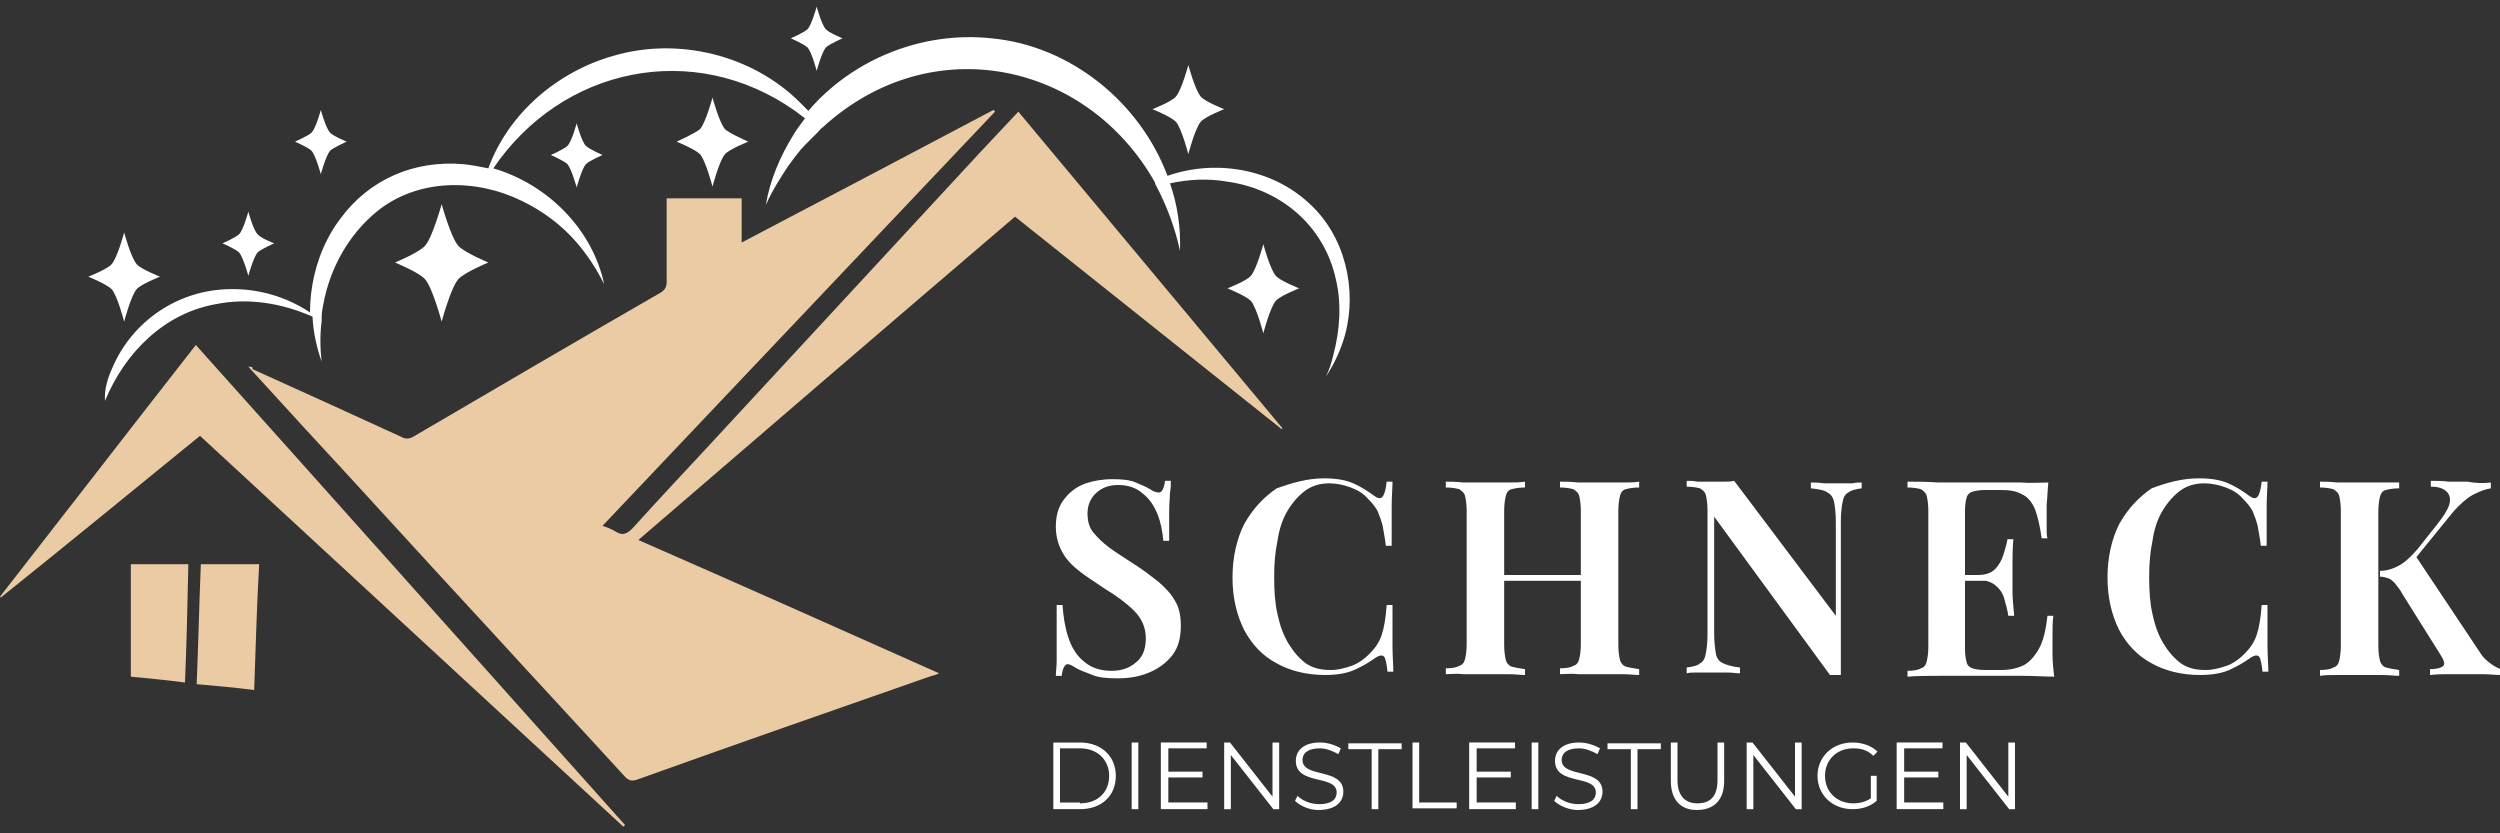 <?xml version="1.0" encoding="utf-8"?>
<!-- Generator: Adobe Illustrator 27.8.0, SVG Export Plug-In . SVG Version: 6.00 Build 0)  -->
<svg version="1.1" id="Ebene_1" xmlns="http://www.w3.org/2000/svg" xmlns:xlink="http://www.w3.org/1999/xlink" x="0px" y="0px"
	 viewBox="0 0 300 100" style="enable-background:new 0 0 300 100;" xml:space="preserve">
<rect x="0" y="0" width="300" height="100" fill="#333333" stroke="none"/>
<style type="text/css">
	.st0{fill:#FFFFFF;}
	.st1{fill:#EACBA4;}
</style>
<g>
	<g>
		<path class="st0" d="M133.5,57.5c1.2,0,2.1,0.1,2.8,0.4c0.7,0.3,1.2,0.5,1.7,0.8c0.3,0.2,0.5,0.3,0.6,0.3c0.2,0.1,0.3,0.1,0.5,0.1
			c0.3,0,0.6-0.5,0.7-1.4h0.7c0,0.4,0,0.9-0.1,1.4c0,0.5-0.1,1.3-0.1,2.2c0,0.9,0,2.1,0,3.6h-0.7c-0.1-1.1-0.3-2.2-0.7-3.2
			c-0.4-1-1-1.9-1.8-2.5c-0.8-0.7-1.8-1-2.9-1c-1.1,0-1.9,0.3-2.6,0.9c-0.7,0.6-1.1,1.5-1.1,2.5c0,0.9,0.2,1.7,0.7,2.3
			c0.5,0.6,1.1,1.2,1.9,1.8c0.8,0.6,1.8,1.2,3,2c1.1,0.7,2,1.4,2.9,2.1c0.8,0.7,1.5,1.4,2,2.3c0.5,0.8,0.7,1.8,0.7,3
			c0,1.4-0.3,2.6-1,3.5c-0.7,0.9-1.6,1.6-2.8,2.1c-1.2,0.5-2.4,0.7-3.8,0.7c-1.3,0-2.3-0.1-3-0.4c-0.7-0.3-1.4-0.5-1.9-0.8
			c-0.5-0.3-0.8-0.5-1.1-0.5c-0.3,0-0.6,0.5-0.7,1.4h-0.7c0-0.5,0.1-1.1,0.1-1.8c0-0.7,0-1.5,0-2.6c0-1.1,0-2.4,0-4.1h0.7
			c0.1,1.4,0.3,2.7,0.7,3.9c0.4,1.2,1,2.2,1.9,2.9c0.8,0.7,1.9,1.1,3.3,1.1c1.1,0,2.1-0.3,2.9-1c0.8-0.6,1.2-1.6,1.2-2.9
			c0-1.3-0.5-2.4-1.4-3.3c-0.9-0.9-2.1-1.8-3.6-2.7c-1-0.7-2-1.3-2.9-2c-0.9-0.7-1.6-1.4-2.1-2.3c-0.5-0.9-0.8-1.9-0.8-3.1
			c0-1.3,0.3-2.4,1-3.3c0.7-0.9,1.5-1.5,2.6-1.9C131.2,57.7,132.3,57.5,133.5,57.5z"/>
		<path class="st0" d="M158.9,57.4c1.4,0,2.6,0.2,3.5,0.6c0.9,0.4,1.7,0.9,2.5,1.5c0.4,0.3,0.8,0.4,1,0.1c0.2-0.2,0.4-0.8,0.5-1.8
			h0.7c0,0.8-0.1,1.8-0.1,3c0,1.2,0,2.8,0,4.7h-0.7c-0.1-1-0.3-1.8-0.4-2.5c-0.2-0.7-0.4-1.2-0.6-1.7c-0.3-0.5-0.6-0.9-1.1-1.4
			c-0.6-0.7-1.3-1.1-2.1-1.4c-0.8-0.3-1.7-0.5-2.6-0.5c-1.1,0-2.1,0.3-2.9,0.9c-0.8,0.6-1.5,1.4-2.1,2.4c-0.6,1-1,2.2-1.2,3.6
			c-0.3,1.4-0.4,2.8-0.4,4.4c0,1.6,0.1,3.1,0.4,4.4c0.3,1.4,0.7,2.5,1.3,3.5c0.6,1,1.3,1.8,2.1,2.4c0.9,0.6,1.8,0.8,3,0.8
			c0.8,0,1.6-0.2,2.5-0.5c0.8-0.3,1.5-0.8,2.1-1.4c0.7-0.7,1.2-1.4,1.5-2.3c0.3-0.9,0.5-2.1,0.6-3.6h0.7c0,2,0,3.7,0,4.9
			c0,1.2,0.1,2.3,0.1,3.1h-0.7c-0.1-0.9-0.2-1.5-0.4-1.8c-0.2-0.2-0.5-0.2-1,0.1c-0.8,0.6-1.7,1.1-2.6,1.5c-0.9,0.4-2.1,0.6-3.5,0.6
			c-2.2,0-4.2-0.5-5.8-1.4c-1.7-0.9-3-2.3-3.9-4c-0.9-1.8-1.4-3.9-1.4-6.3c0-2.4,0.5-4.6,1.4-6.4c1-1.8,2.3-3.2,3.9-4.3
			C154.9,58,156.8,57.4,158.9,57.4z"/>
		<path class="st0" d="M173.5,80.9v-0.7c0.7,0,1.3-0.1,1.6-0.3c0.4-0.1,0.6-0.4,0.7-0.8c0.1-0.4,0.2-1,0.2-1.8V61.3
			c0-0.8-0.1-1.4-0.2-1.8c-0.1-0.4-0.4-0.6-0.7-0.8c-0.4-0.1-0.9-0.2-1.6-0.2v-0.7c0.5,0,1.2,0,2.1,0.1c0.8,0,1.8,0,2.7,0
			c0.9,0,1.7,0,2.6,0c0.8,0,1.5,0,2.1-0.1v0.7c-0.7,0-1.2,0.1-1.6,0.2c-0.4,0.1-0.6,0.4-0.7,0.8c-0.1,0.4-0.2,1-0.2,1.8v16.1
			c0,0.8,0.1,1.4,0.2,1.8c0.1,0.4,0.4,0.7,0.7,0.8c0.4,0.1,0.9,0.2,1.6,0.3v0.7c-0.5,0-1.2-0.1-2.1-0.1c-0.8,0-1.7,0-2.6,0
			c-1,0-1.9,0-2.7,0C174.7,80.8,174.1,80.9,173.5,80.9z M178.7,69.7V69h12.8v0.7H178.7z M187.2,80.9v-0.7c0.7,0,1.3-0.1,1.6-0.3
			c0.4-0.1,0.6-0.4,0.7-0.8c0.1-0.4,0.2-1,0.2-1.8V61.3c0-0.8-0.1-1.4-0.2-1.8c-0.1-0.4-0.4-0.6-0.7-0.8c-0.4-0.1-0.9-0.2-1.6-0.2
			v-0.7c0.6,0,1.3,0,2.2,0.1c0.9,0,1.7,0,2.6,0c1,0,1.8,0,2.7,0c0.8,0,1.5,0,2-0.1v0.7c-0.7,0-1.2,0.1-1.6,0.2
			c-0.4,0.1-0.6,0.4-0.7,0.8c-0.1,0.4-0.2,1-0.2,1.8v16.1c0,0.8,0.1,1.4,0.2,1.8c0.1,0.4,0.4,0.7,0.7,0.8c0.4,0.1,0.9,0.2,1.6,0.3
			v0.7c-0.5,0-1.2-0.1-2-0.1c-0.8,0-1.7,0-2.7,0c-0.9,0-1.7,0-2.6,0C188.5,80.8,187.8,80.9,187.2,80.9z"/>
		<path class="st0" d="M223.4,57.9v0.7c-0.7,0.1-1.2,0.2-1.6,0.5c-0.4,0.2-0.6,0.6-0.7,1.2c-0.1,0.5-0.2,1.3-0.2,2.3V81
			c-0.2,0-0.4,0-0.6,0c-0.2,0-0.5,0-0.7,0l-13.9-19v14c0,1,0.1,1.8,0.2,2.4c0.1,0.6,0.4,1,0.9,1.2c0.4,0.2,1.1,0.4,2,0.5v0.7
			c-0.4,0-0.9-0.1-1.6-0.1c-0.7,0-1.3,0-1.9,0c-0.5,0-1,0-1.6,0c-0.5,0-1,0-1.3,0.1v-0.7c0.7-0.1,1.3-0.2,1.6-0.5
			c0.4-0.2,0.6-0.6,0.7-1.2c0.1-0.5,0.2-1.3,0.2-2.2v-15c0-0.8-0.1-1.4-0.2-1.8c-0.1-0.4-0.4-0.6-0.7-0.8c-0.4-0.1-0.9-0.2-1.6-0.2
			v-0.7c0.3,0,0.8,0,1.3,0.1c0.5,0,1.1,0,1.6,0c0.5,0,1,0,1.5,0c0.5,0,0.9,0,1.3-0.1l12.2,16.2V62.7c0-1.1-0.1-1.9-0.2-2.4
			c-0.1-0.6-0.4-1-0.8-1.2c-0.4-0.3-1.1-0.4-2-0.5v-0.7c0.4,0,0.9,0,1.6,0.1c0.7,0,1.3,0,1.8,0c0.5,0,1.1,0,1.6,0
			C222.7,57.9,223.1,57.9,223.4,57.9z"/>
		<path class="st0" d="M245.8,57.9c-0.1,0.9-0.1,1.8-0.2,2.6c0,0.8,0,1.5,0,1.9c0,0.4,0,0.8,0,1.2c0,0.4,0,0.7,0.1,1H245
			c-0.2-1.5-0.5-2.7-0.8-3.5c-0.4-0.9-0.9-1.5-1.6-1.8c-0.7-0.4-1.5-0.5-2.6-0.5h-1.8c-0.7,0-1.1,0.1-1.5,0.2
			c-0.3,0.1-0.6,0.3-0.7,0.7c-0.1,0.3-0.2,0.9-0.2,1.6v16.6c0,0.7,0.1,1.2,0.2,1.6c0.1,0.4,0.4,0.6,0.7,0.7c0.3,0.1,0.8,0.2,1.5,0.2
			h1.9c1.1,0,2-0.2,2.8-0.6c0.7-0.4,1.3-1.1,1.8-2c0.5-0.9,0.8-2.2,1-3.9h0.7c-0.1,0.7-0.1,1.5-0.1,2.6c0,0.5,0,1.1,0,2
			c0,0.9,0.1,1.8,0.2,2.7c-1.1,0-2.4-0.1-3.7-0.1c-1.4,0-2.6,0-3.7,0c-0.7,0-1.6,0-2.8,0c-1.2,0-2.4,0-3.7,0c-1.3,0-2.5,0-3.7,0.1
			v-0.7c0.7,0,1.3-0.1,1.6-0.3c0.4-0.1,0.6-0.4,0.7-0.8c0.1-0.4,0.2-1,0.2-1.8V61.3c0-0.8-0.1-1.4-0.2-1.8c-0.1-0.4-0.4-0.6-0.7-0.8
			c-0.4-0.1-0.9-0.2-1.6-0.2v-0.7c1.1,0,2.4,0,3.7,0.1c1.3,0,2.6,0,3.7,0c1.2,0,2.1,0,2.8,0c1,0,2.1,0,3.4,0
			C243.7,58,244.8,57.9,245.8,57.9z M240.6,69v0.7h-5.8V69H240.6z M241.6,64.7c-0.1,1.2-0.1,2.2-0.1,2.8c0,0.7,0,1.2,0,1.8
			c0,0.5,0,1.1,0,1.8c0,0.7,0.1,1.6,0.2,2.8h-0.7c-0.1-0.7-0.3-1.4-0.5-2.1c-0.2-0.7-0.6-1.2-1.1-1.6c-0.5-0.4-1.2-0.6-2.1-0.6V69
			c0.9,0,1.6-0.2,2.1-0.7c0.5-0.5,0.8-1.1,1-1.7c0.2-0.7,0.4-1.3,0.5-1.9H241.6z"/>
		<path class="st0" d="M263.9,57.4c1.4,0,2.6,0.2,3.5,0.6c0.9,0.4,1.7,0.9,2.5,1.5c0.4,0.3,0.8,0.4,1,0.1c0.2-0.2,0.4-0.8,0.5-1.8
			h0.7c0,0.8-0.1,1.8-0.1,3c0,1.2,0,2.8,0,4.7h-0.7c-0.1-1-0.3-1.8-0.4-2.5c-0.2-0.7-0.4-1.2-0.6-1.7c-0.3-0.5-0.6-0.9-1.1-1.4
			c-0.6-0.7-1.3-1.1-2.1-1.4c-0.8-0.3-1.7-0.5-2.6-0.5c-1.1,0-2.1,0.3-2.9,0.9c-0.8,0.6-1.5,1.4-2.1,2.4c-0.6,1-1,2.2-1.2,3.6
			c-0.3,1.4-0.4,2.8-0.4,4.4c0,1.6,0.1,3.1,0.4,4.4c0.3,1.4,0.7,2.5,1.3,3.5c0.6,1,1.3,1.8,2.1,2.4c0.9,0.6,1.8,0.8,3,0.8
			c0.8,0,1.6-0.2,2.5-0.5c0.8-0.3,1.5-0.8,2.1-1.4c0.7-0.7,1.2-1.4,1.5-2.3c0.3-0.9,0.5-2.1,0.6-3.6h0.7c0,2,0,3.7,0,4.9
			c0,1.2,0.1,2.3,0.1,3.1h-0.7c-0.1-0.9-0.2-1.5-0.4-1.8c-0.2-0.2-0.5-0.2-1,0.1c-0.8,0.6-1.7,1.1-2.6,1.5c-0.9,0.4-2.1,0.6-3.5,0.6
			c-2.2,0-4.2-0.5-5.8-1.4c-1.7-0.9-3-2.3-3.9-4c-0.9-1.8-1.4-3.9-1.4-6.3c0-2.4,0.5-4.6,1.4-6.4c1-1.8,2.3-3.2,3.9-4.3
			C259.8,58,261.7,57.4,263.9,57.4z"/>
		<path class="st0" d="M287.9,57.9v0.7c-0.7,0-1.2,0.1-1.6,0.2c-0.4,0.1-0.6,0.4-0.7,0.8c-0.1,0.4-0.2,1-0.2,1.8v16.1
			c0,0.8,0.1,1.4,0.2,1.8c0.1,0.4,0.4,0.7,0.7,0.8c0.4,0.1,0.9,0.2,1.6,0.3v0.7c-0.5,0-1.2-0.1-2.1-0.1c-0.8,0-1.7,0-2.6,0
			c-1,0-1.9,0-2.7,0c-0.8,0-1.5,0-2.1,0.1v-0.7c0.7,0,1.3-0.1,1.6-0.3c0.4-0.1,0.6-0.4,0.7-0.8c0.1-0.4,0.2-1,0.2-1.8V61.3
			c0-0.8-0.1-1.4-0.2-1.8c-0.1-0.4-0.4-0.6-0.7-0.8c-0.4-0.1-0.9-0.2-1.6-0.2v-0.7c0.5,0,1.2,0,2.1,0.1c0.8,0,1.8,0,2.7,0
			c0.9,0,1.7,0,2.6,0C286.6,57.9,287.3,57.9,287.9,57.9z M298.9,57.9v0.7c-0.7,0.1-1.4,0.4-2.2,0.8c-0.7,0.4-1.5,1.1-2.3,2l-6.1,7.5
			l1.5-2.3l7.8,11.7c0.3,0.5,0.7,0.9,1.1,1.2c0.4,0.3,0.8,0.6,1.4,0.8v0.7c-0.7,0-1.4-0.1-2.3-0.1c-0.9,0-1.7,0-2.4,0
			c-0.4,0-0.9,0-1.5,0c-0.6,0-1.4,0-2.3,0.1v-0.7c0.9,0,1.4-0.2,1.6-0.4c0.2-0.2,0.1-0.6-0.2-1.1l-4.7-7.5c-0.3-0.6-0.7-1-0.9-1.3
			c-0.3-0.3-0.5-0.5-0.8-0.6c-0.3-0.1-0.6-0.2-1-0.2v-0.7c0.9,0,1.7-0.3,2.4-0.7c0.7-0.4,1.4-1.1,2.1-1.9l2.3-2.9
			c0.8-1,1.3-1.8,1.5-2.4c0.2-0.7,0.1-1.2-0.3-1.6c-0.4-0.4-1-0.6-1.9-0.6v-0.7c0.7,0,1.5,0,2.1,0.1c0.7,0,1.5,0,2.3,0
			C297.1,58,298.1,58,298.9,57.9z"/>
	</g>
	<g>
		<path class="st0" d="M13.5,44.1c2.4-5.6,7.9-9.3,14-9.4c3.4-0.1,6.9,0.9,9.7,2.8c0-3,0.7-6.1,2.1-8.8c0.4-0.8,0.9-1.6,1.5-2.4
			c3.5-4.8,8.9-7.1,14.8-6.6c1,0.1,2,0.3,3,0.5c2.4-6.6,8.3-11.6,15-13.5c7.8-2.3,16.7-0.1,22.4,5.6c0.3,0.3,0.7,0.7,1,1
			c5.3-6.2,13.7-9.6,22-8.7c9.5,0.9,17.8,7.7,21.1,16.5c5.7-2,12.5-0.9,17,3.3c4.3,3.9,5.8,10.3,4.3,15.8c-0.5,1.8-1.3,3.5-2.3,5
			c0.4-0.8,0.7-1.7,0.9-2.6c0.8-3,1-6.2,0.3-9.1c-1.4-6.4-6.6-10.8-13-11.7c-2.3-0.4-4.6-0.3-6.9,0.2c0.9,2.6,1.3,5.3,1.2,8.1
			c-0.6-2.8-1.6-5.4-2.8-7.7c-0.1-0.2-0.2-0.3-0.2-0.5c-8.1-14.4-26.8-18.6-39.9-6.6c-0.2,0.1-0.3,0.3-0.5,0.5
			c-0.5,0.5-1.1,1.1-1.6,1.6c-0.7,0.7-1.4,1.7-2,2.5c-1,1.5-2,3.1-2.7,4.7c0.5-3,1.7-5.8,3.3-8.4c0.4-0.7,0.9-1.3,1.4-2
			c-0.4-0.3-0.8-0.6-1.2-0.9c-12.2-8.6-28-5.2-36.2,6.9c6.5,1.9,11.9,7.3,13.3,13.9c-0.9-1.8-2-3.5-3.3-5c-1.8-2.1-4.1-3.8-6.6-5
			c-5.5-2.7-12.5-2.7-17.4,1.3c-3.4,2.8-5.6,6.8-6.4,11.1c-0.1,0.5-0.2,1-0.2,1.6c0,0.1,0,0.3,0,0.4c-0.2,1.6-0.2,3.2,0,4.9
			c-0.6-1.7-1-3.5-1.1-5.4c-3.6-1.6-7.7-2.3-11.6-1.5c-6.2,1.1-10.9,5.8-13.3,11.6C12.5,46.8,12.9,45.4,13.5,44.1z"/>
		<path class="st0" d="M144.1,11.6c-0.7-0.8-1.5-3.8-1.5-3.8s-0.8,3-1.5,3.8c-0.5,0.6-2.8,1.5-2.8,1.5s2.2,0.9,2.8,1.5
			c0.7,0.8,1.5,3.9,1.5,3.9s0.8-3.1,1.5-3.9c0.5-0.6,2.8-1.5,2.8-1.5S144.6,12.2,144.1,11.6z"/>
		<path class="st0" d="M87,15.5c-0.7-0.8-1.5-3.8-1.5-3.8s-0.8,3-1.5,3.8C83.4,16,81.2,17,81.2,17s2.2,0.9,2.8,1.5
			c0.7,0.8,1.5,3.9,1.5,3.9s0.8-3.1,1.5-3.9c0.5-0.6,2.8-1.5,2.8-1.5S87.5,16,87,15.5z"/>
		<path class="st0" d="M55,29.5c-0.9-1-2-5-2-5s-1.1,4-2,5c-0.7,0.8-3.6,2-3.6,2s2.9,1.2,3.6,2c0.9,1,2,5.1,2,5.1s1.1-4.1,2-5.1
			c0.7-0.8,3.6-2,3.6-2S55.7,30.3,55,29.5z"/>
		<path class="st0" d="M16.4,31.7c-0.7-0.8-1.5-3.8-1.5-3.8s-0.8,3-1.5,3.8c-0.5,0.6-2.8,1.5-2.8,1.5s2.2,0.9,2.8,1.5
			c0.7,0.8,1.5,3.9,1.5,3.9s0.8-3.1,1.5-3.9c0.5-0.6,2.8-1.5,2.8-1.5S16.9,32.3,16.4,31.7z"/>
		<path class="st0" d="M153.1,33.1c-0.7-0.8-1.5-3.8-1.5-3.8s-0.8,3-1.5,3.8c-0.5,0.6-2.8,1.5-2.8,1.5s2.2,0.9,2.8,1.5
			c0.7,0.8,1.5,3.9,1.5,3.9s0.8-3.1,1.5-3.9c0.5-0.6,2.8-1.5,2.8-1.5S153.6,33.7,153.1,33.1z"/>
		<path class="st0" d="M99.1,3.5C98.6,3,98,0.8,98,0.8S97.4,3,96.9,3.5c-0.4,0.4-2,1.1-2,1.1s1.6,0.7,2,1.1C97.4,6.2,98,8.5,98,8.5
			s0.6-2.2,1.1-2.8c0.4-0.4,2-1.1,2-1.1S99.4,3.9,99.1,3.5z"/>
		<path class="st0" d="M30.9,28.1c-0.5-0.5-1.1-2.7-1.1-2.7s-0.6,2.2-1.1,2.7c-0.4,0.4-2,1.1-2,1.1s1.6,0.7,2,1.1
			c0.5,0.6,1.1,2.8,1.1,2.8s0.6-2.2,1.1-2.8c0.4-0.4,2-1.1,2-1.1S31.3,28.6,30.9,28.1z"/>
		<path class="st0" d="M70.3,17.5c-0.5-0.5-1.1-2.7-1.1-2.7s-0.6,2.2-1.1,2.7c-0.4,0.4-2,1.1-2,1.1s1.6,0.7,2,1.1
			c0.5,0.6,1.1,2.8,1.1,2.8s0.6-2.2,1.1-2.8c0.4-0.4,2-1.1,2-1.1S70.7,17.9,70.3,17.5z"/>
		<path class="st0" d="M39.6,15.9c-0.5-0.5-1.1-2.7-1.1-2.7s-0.6,2.2-1.1,2.7c-0.4,0.4-2,1.1-2,1.1s1.6,0.7,2,1.1
			c0.5,0.6,1.1,2.8,1.1,2.8s0.6-2.2,1.1-2.8c0.4-0.4,2-1.1,2-1.1S39.9,16.3,39.6,15.9z"/>
		<g>
			<path class="st1" d="M112.7,80.8c-12.1-5.4-24-10.7-36.1-16c15.1-13,30.1-25.9,45.2-38.8c10.7,8.5,21.3,17,32,25.5
				c0,0,0.1-0.1,0.1-0.1c-10.6-12.7-21.1-25.3-31.7-38c-1.6,1.7-3.1,3.3-4.6,4.9c-11.1,12-22.2,24-33.3,36c-2.8,3-5.6,6-8.4,9.1
				c-0.7,0.7-1.2,0.9-2,0.4c-0.5-0.3-1-0.5-1.6-0.7c15.7-16.6,31.4-33.1,47.1-49.7c-0.1-0.1-0.1-0.2-0.2-0.2
				c-10,5.3-20.1,10.6-30.2,15.9c0-1.6,0-3.4,0-5.3c-3,0-5.9,0-9,0c0,0.5,0,1.1,0,1.7c0,2.8,0,5.5,0,8.3c0,0.6-0.2,1-0.7,1.3
				c-9.9,5.7-19.8,11.5-29.7,17.3c-0.5,0.3-1,0.3-1.5,0c-5.9-2.7-11.8-5.4-17.8-8.1C30.4,44,30.1,44,29.8,44c2.1,2.3,4.3,4.7,6.4,7
				c7.6,8.2,15.1,16.5,22.7,24.7c5.3,5.8,10.7,11.6,16,17.4c0.5,0.6,1,0.7,1.7,0.4c11.7-4.2,23.5-8.3,35.2-12.4
				C112,81.1,112.2,81,112.7,80.8z"/>
			<path class="st1" d="M0.1,71.7C8.1,65.3,16,58.8,24,52.3c17,15.7,33.9,31.3,50.8,46.9c0.1-0.1,0.1-0.1,0.2-0.2
				C57.9,79.9,40.8,60.7,23.5,41.4C15.6,51.5,7.8,61.6,0,71.6C0,71.6,0.1,71.7,0.1,71.7z"/>
			<path class="st1" d="M30.5,82.8c-2.4-0.3-4.6-0.5-6.9-0.7c0.2-4.8,0.3-9.5,0.5-14.4c2.3,0,4.5,0,7,0
				C30.8,72.7,30.7,77.7,30.5,82.8z"/>
			<path class="st1" d="M22.2,81.9c-2.3-0.3-4.4-0.5-6.5-0.7c0-4.5,0-9,0-13.5c2.4,0,4.6,0,6.9,0C22.5,72.4,22.4,77.1,22.2,81.9z"/>
		</g>
	</g>
	<g>
		<path class="st0" d="M126.4,89.1h3.2c2.5,0,4.3,1.6,4.3,4s-1.7,4-4.3,4h-3.2V89.1z M129.6,96.4c2.1,0,3.5-1.3,3.5-3.3
			c0-1.9-1.4-3.3-3.5-3.3h-2.4v6.5H129.6z"/>
		<path class="st0" d="M135.8,89.1h0.8v8h-0.8V89.1z"/>
		<path class="st0" d="M144.9,96.4v0.7h-5.6v-8h5.5v0.7h-4.6v2.8h4.1v0.7h-4.1v3H144.9z"/>
		<path class="st0" d="M153.5,89.1v8h-0.7l-5.1-6.5v6.5h-0.8v-8h0.7l5.1,6.5v-6.5H153.5z"/>
		<path class="st0" d="M155.4,96.1l0.3-0.6c0.6,0.6,1.6,1,2.6,1c1.5,0,2.1-0.6,2.1-1.4c0-2.2-4.9-0.8-4.9-3.8c0-1.2,0.9-2.2,2.9-2.2
			c0.9,0,1.8,0.3,2.5,0.7l-0.3,0.7c-0.7-0.4-1.5-0.7-2.2-0.7c-1.5,0-2.1,0.6-2.1,1.4c0,2.2,4.9,0.9,4.9,3.8c0,1.2-0.9,2.2-3,2.2
			C157.1,97.2,156,96.7,155.4,96.1z"/>
		<path class="st0" d="M164.6,89.9h-2.8v-0.7h6.4v0.7h-2.8v7.2h-0.8V89.9z"/>
		<path class="st0" d="M169.5,89.1h0.8v7.2h4.5v0.7h-5.3V89.1z"/>
		<path class="st0" d="M181.9,96.4v0.7h-5.6v-8h5.5v0.7h-4.6v2.8h4.1v0.7h-4.1v3H181.9z"/>
		<path class="st0" d="M183.8,89.1h0.8v8h-0.8V89.1z"/>
		<path class="st0" d="M186.5,96.1l0.3-0.6c0.6,0.6,1.6,1,2.6,1c1.5,0,2.1-0.6,2.1-1.4c0-2.2-4.9-0.8-4.9-3.8c0-1.2,0.9-2.2,2.9-2.2
			c0.9,0,1.8,0.3,2.5,0.7l-0.3,0.7c-0.7-0.4-1.5-0.7-2.2-0.7c-1.5,0-2.1,0.6-2.1,1.4c0,2.2,4.9,0.9,4.9,3.8c0,1.2-0.9,2.2-3,2.2
			C188.3,97.2,187.1,96.7,186.5,96.1z"/>
		<path class="st0" d="M195.7,89.9h-2.8v-0.7h6.4v0.7h-2.8v7.2h-0.8V89.9z"/>
		<path class="st0" d="M200.5,93.7v-4.6h0.8v4.5c0,1.9,0.9,2.8,2.4,2.8c1.6,0,2.4-0.9,2.4-2.8v-4.5h0.8v4.6c0,2.3-1.2,3.5-3.3,3.5
			C201.7,97.2,200.5,96,200.5,93.7z"/>
		<path class="st0" d="M216.2,89.1v8h-0.7l-5.1-6.5v6.5h-0.8v-8h0.7l5.1,6.5v-6.5H216.2z"/>
		<path class="st0" d="M224.4,93.1h0.8v3c-0.8,0.7-1.8,1-2.9,1c-2.4,0-4.2-1.7-4.2-4s1.8-4,4.2-4c1.2,0,2.3,0.4,3,1.1l-0.5,0.5
			c-0.7-0.7-1.5-0.9-2.4-0.9c-2,0-3.4,1.4-3.4,3.3c0,1.9,1.4,3.3,3.4,3.3c0.8,0,1.5-0.2,2.1-0.6V93.1z"/>
		<path class="st0" d="M233.2,96.4v0.7h-5.6v-8h5.5v0.7h-4.6v2.8h4.1v0.7h-4.1v3H233.2z"/>
		<path class="st0" d="M241.8,89.1v8h-0.7l-5.1-6.5v6.5h-0.8v-8h0.7l5.1,6.5v-6.5H241.8z"/>
	</g>
</g>
</svg>
